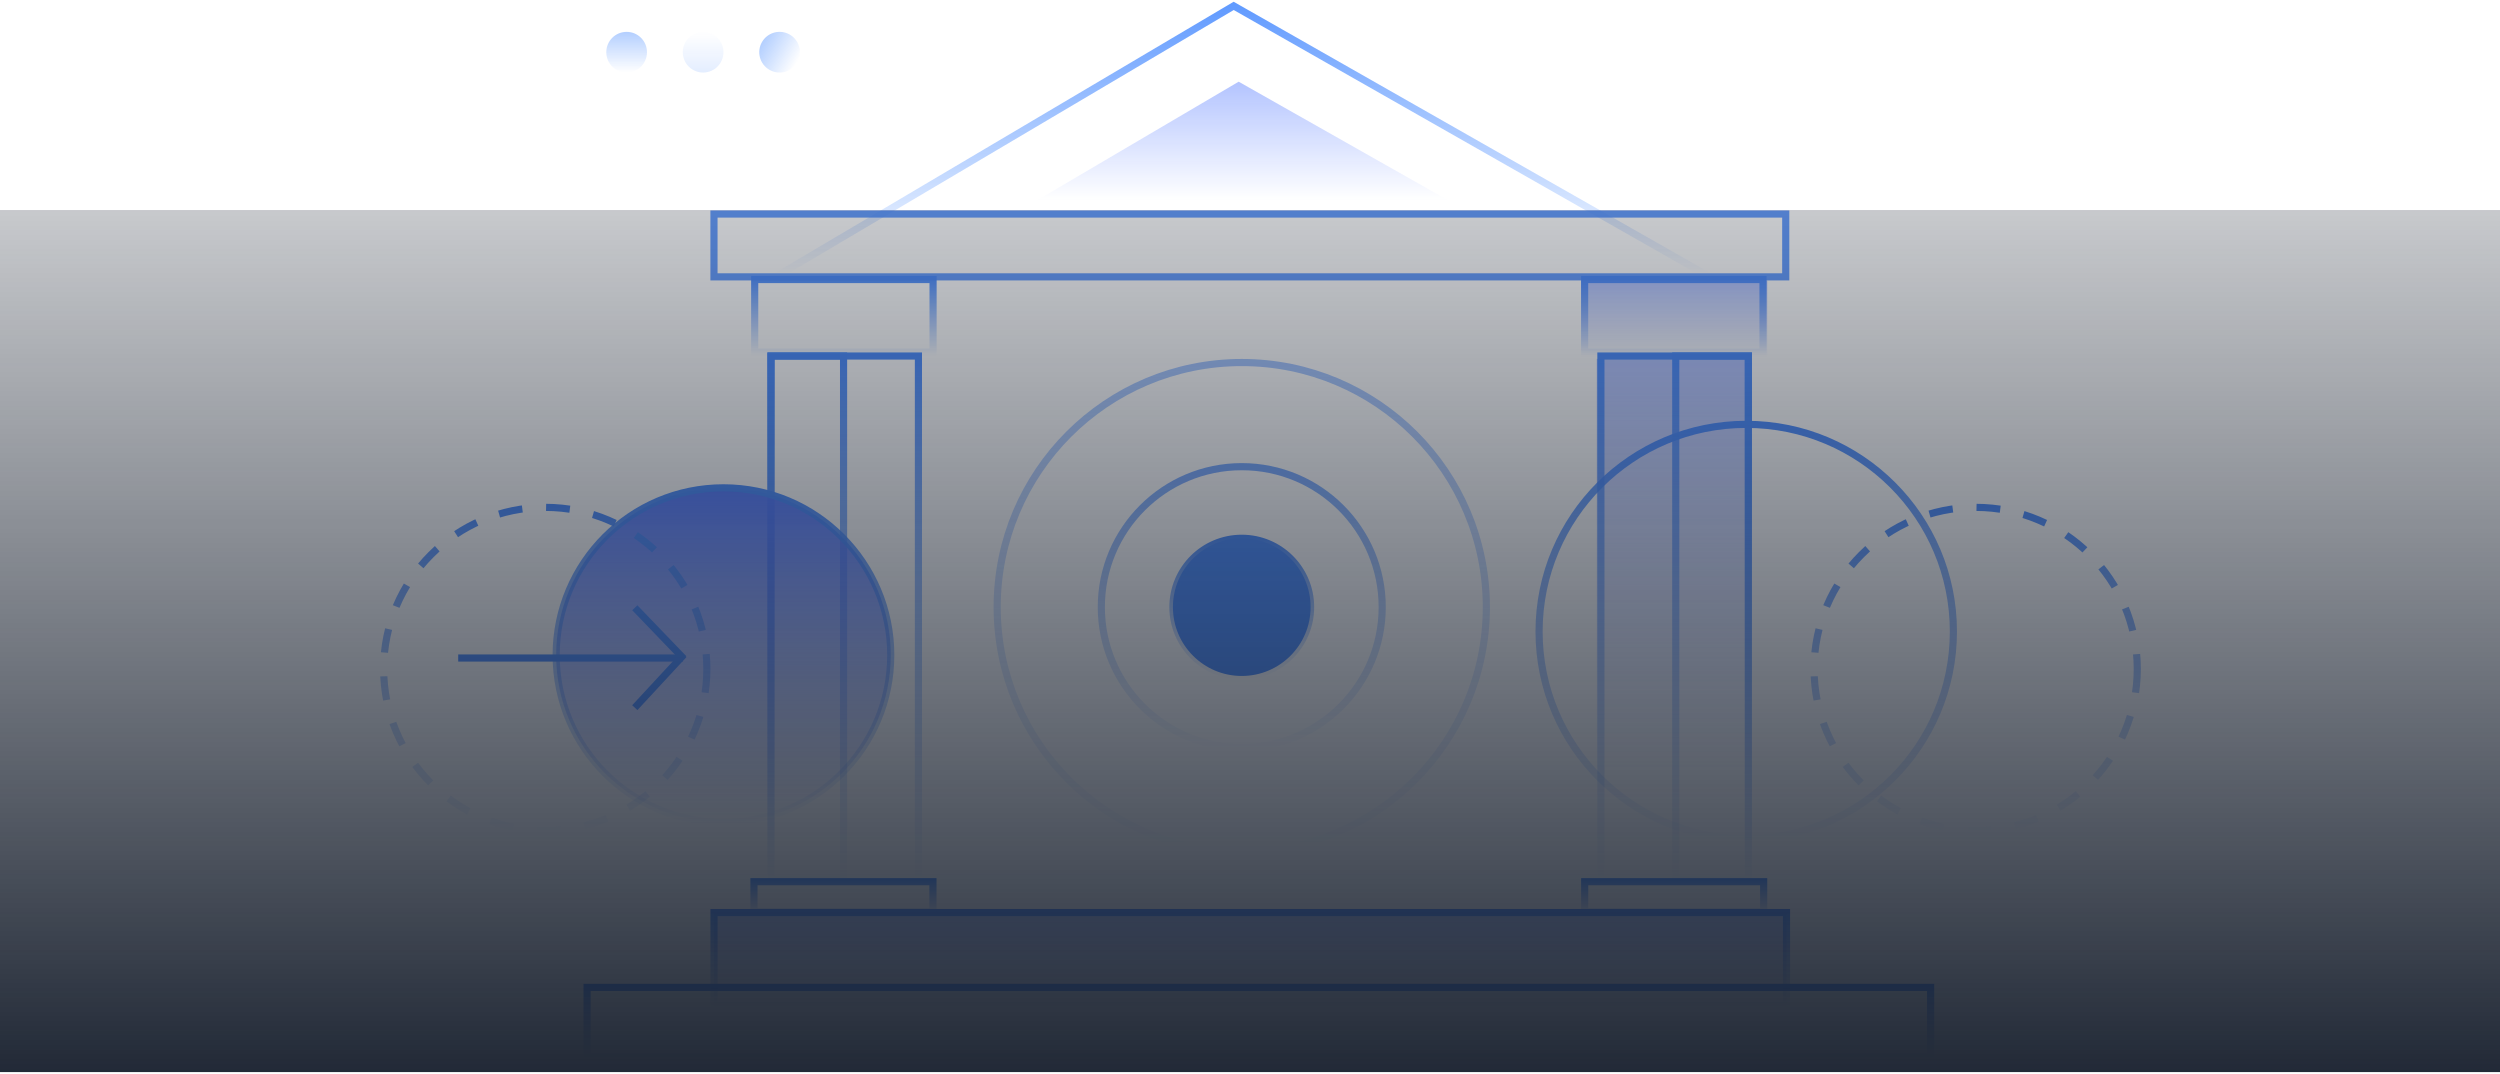 <svg width="1276" height="548" viewBox="0 0 1276 548" fill="none" xmlns="http://www.w3.org/2000/svg">
<rect x="807" y="143.192" width="95" height="39" fill="url(#paint0_linear_5485_3797)"/>
<rect x="815" y="183.192" width="79" height="213" fill="url(#paint1_linear_5485_3797)"/>
<circle cx="891.276" cy="322.333" r="105.737" stroke="url(#paint2_linear_5485_3797)" stroke-width="3.648"/>
<rect x="364.433" y="465.771" width="547.4" height="47.473" fill="url(#paint3_linear_5485_3797)" stroke="url(#paint4_linear_5485_3797)" stroke-width="3.648"/>
<rect opacity="0.85" x="364.413" y="109.243" width="547.03" height="32.068" stroke="#4A8CFF" stroke-width="3.648"/>
<rect x="393.503" y="181.711" width="75.258" height="267.123" stroke="url(#paint5_linear_5485_3797)" stroke-width="3.648"/>
<rect x="393.503" y="181.711" width="37.051" height="267.123" stroke="url(#paint6_linear_5485_3797)" stroke-width="3.648"/>
<rect x="384.824" y="450.016" width="91.352" height="15.352" stroke="url(#paint7_linear_5485_3797)" stroke-width="3.648"/>
<rect x="385.197" y="142.674" width="91.039" height="37.051" stroke="url(#paint8_linear_5485_3797)" stroke-width="3.648"/>
<rect x="855.308" y="181.711" width="37.051" height="267.123" stroke="url(#paint9_linear_5485_3797)" stroke-width="3.648"/>
<rect x="817.101" y="181.711" width="75.258" height="267.123" stroke="url(#paint10_linear_5485_3797)" stroke-width="3.648"/>
<rect x="808.824" y="450.016" width="91.352" height="15.352" stroke="url(#paint11_linear_5485_3797)" stroke-width="3.648"/>
<rect x="808.796" y="142.674" width="91.039" height="37.051" stroke="url(#paint12_linear_5485_3797)" stroke-width="3.648"/>
<circle cx="369.253" cy="334.376" r="85.388" fill="url(#paint13_linear_5485_3797)" stroke="url(#paint14_linear_5485_3797)" stroke-width="3.648"/>
<circle opacity="0.5" cx="633.795" cy="309.874" r="124.84" stroke="url(#paint15_linear_5485_3797)" stroke-width="3.648"/>
<circle opacity="0.75" cx="633.795" cy="309.874" r="71.683" stroke="url(#paint16_linear_5485_3797)" stroke-width="3.648"/>
<circle cx="633.794" cy="309.874" r="35.137" fill="#4A8CFF" stroke="url(#paint17_linear_5485_3797)" stroke-width="3.648"/>
<path opacity="0.87" d="M629.667 3L396.663 140.791H871.757L629.667 3Z" stroke="url(#paint18_linear_5485_3797)" stroke-width="3.648"/>
<path d="M632.209 41.695L529.556 102.096H738.863L632.209 41.695Z" fill="url(#paint19_linear_5485_3797)"/>
<path d="M233.868 335.849L348.513 335.849" stroke="#4A8CFF" stroke-width="3.648"/>
<path d="M349 334.192L324 361.192" stroke="#4A8CFF" stroke-width="3.648"/>
<path d="M349 336.192L324 310.192" stroke="#4A8CFF" stroke-width="3.648"/>
<circle cx="1008.39" cy="341.436" r="82.481" stroke="url(#paint20_linear_5485_3797)" stroke-width="3.648" stroke-dasharray="12.16 12.16"/>
<circle cx="278.304" cy="341.436" r="82.481" stroke="url(#paint21_linear_5485_3797)" stroke-width="3.648" stroke-dasharray="12.16 12.16"/>
<circle cx="319.833" cy="26.645" r="10.382" fill="url(#paint22_linear_5485_3797)"/>
<circle opacity="0.36" cx="358.871" cy="26.645" r="10.382" transform="rotate(-180 358.871 26.645)" fill="url(#paint23_linear_5485_3797)"/>
<circle cx="397.909" cy="26.645" r="10.382" transform="rotate(-60 397.909 26.645)" fill="url(#paint24_linear_5485_3797)"/>
<rect x="299.647" y="503.978" width="685.738" height="35.39" stroke="url(#paint25_linear_5485_3797)" stroke-width="3.648"/>
<rect x="1276" y="547.192" width="1276" height="440" transform="rotate(-180 1276 547.192)" fill="url(#paint26_linear_5485_3797)"/>
<defs>
<linearGradient id="paint0_linear_5485_3797" x1="854.5" y1="143.192" x2="854.5" y2="182.192" gradientUnits="userSpaceOnUse">
<stop stop-color="#5379FF" stop-opacity="0.44"/>
<stop offset="1" stop-color="#5379FF" stop-opacity="0"/>
</linearGradient>
<linearGradient id="paint1_linear_5485_3797" x1="854.5" y1="183.192" x2="854.5" y2="396.192" gradientUnits="userSpaceOnUse">
<stop stop-color="#5379FF" stop-opacity="0.44"/>
<stop offset="1" stop-color="#5379FF" stop-opacity="0"/>
</linearGradient>
<linearGradient id="paint2_linear_5485_3797" x1="891.276" y1="214.772" x2="891.276" y2="429.893" gradientUnits="userSpaceOnUse">
<stop stop-color="#4A8CFF"/>
<stop offset="1" stop-color="#4A8CFF" stop-opacity="0"/>
</linearGradient>
<linearGradient id="paint3_linear_5485_3797" x1="638.133" y1="463.948" x2="638.133" y2="515.068" gradientUnits="userSpaceOnUse">
<stop stop-color="#5379FF" stop-opacity="0.44"/>
<stop offset="1" stop-color="#5379FF" stop-opacity="0"/>
</linearGradient>
<linearGradient id="paint4_linear_5485_3797" x1="638.133" y1="463.948" x2="638.133" y2="515.068" gradientUnits="userSpaceOnUse">
<stop stop-color="#4A8CFF"/>
<stop offset="1" stop-color="#4A8CFF" stop-opacity="0"/>
</linearGradient>
<linearGradient id="paint5_linear_5485_3797" x1="431.132" y1="179.887" x2="431.132" y2="450.658" gradientUnits="userSpaceOnUse">
<stop stop-color="#4A8CFF"/>
<stop offset="1" stop-color="#4A8CFF" stop-opacity="0"/>
</linearGradient>
<linearGradient id="paint6_linear_5485_3797" x1="412.029" y1="179.887" x2="412.029" y2="450.658" gradientUnits="userSpaceOnUse">
<stop stop-color="#4A8CFF"/>
<stop offset="1" stop-color="#4A8CFF" stop-opacity="0"/>
</linearGradient>
<linearGradient id="paint7_linear_5485_3797" x1="430.5" y1="448.192" x2="430.5" y2="467.192" gradientUnits="userSpaceOnUse">
<stop stop-color="#4A8CFF"/>
<stop offset="1" stop-color="#4A8CFF" stop-opacity="0"/>
</linearGradient>
<linearGradient id="paint8_linear_5485_3797" x1="430.716" y1="140.85" x2="430.716" y2="181.549" gradientUnits="userSpaceOnUse">
<stop stop-color="#4A8CFF"/>
<stop offset="1" stop-color="#4A8CFF" stop-opacity="0"/>
</linearGradient>
<linearGradient id="paint9_linear_5485_3797" x1="873.834" y1="179.887" x2="873.834" y2="450.658" gradientUnits="userSpaceOnUse">
<stop stop-color="#4A8CFF"/>
<stop offset="1" stop-color="#4A8CFF" stop-opacity="0"/>
</linearGradient>
<linearGradient id="paint10_linear_5485_3797" x1="854.73" y1="179.887" x2="854.73" y2="450.658" gradientUnits="userSpaceOnUse">
<stop stop-color="#4A8CFF"/>
<stop offset="1" stop-color="#4A8CFF" stop-opacity="0"/>
</linearGradient>
<linearGradient id="paint11_linear_5485_3797" x1="854.5" y1="448.192" x2="854.5" y2="467.192" gradientUnits="userSpaceOnUse">
<stop stop-color="#4A8CFF"/>
<stop offset="1" stop-color="#4A8CFF" stop-opacity="0"/>
</linearGradient>
<linearGradient id="paint12_linear_5485_3797" x1="854.315" y1="140.85" x2="854.315" y2="181.549" gradientUnits="userSpaceOnUse">
<stop stop-color="#4A8CFF"/>
<stop offset="1" stop-color="#4A8CFF" stop-opacity="0"/>
</linearGradient>
<linearGradient id="paint13_linear_5485_3797" x1="369.253" y1="247.165" x2="369.253" y2="421.588" gradientUnits="userSpaceOnUse">
<stop stop-color="#5379FF"/>
<stop offset="1" stop-color="#5379FF" stop-opacity="0"/>
</linearGradient>
<linearGradient id="paint14_linear_5485_3797" x1="369.253" y1="247.165" x2="369.253" y2="421.588" gradientUnits="userSpaceOnUse">
<stop stop-color="#4A8CFF"/>
<stop offset="1" stop-color="#4A8CFF" stop-opacity="0"/>
</linearGradient>
<linearGradient id="paint15_linear_5485_3797" x1="633.795" y1="183.21" x2="633.795" y2="436.538" gradientUnits="userSpaceOnUse">
<stop stop-color="#4A8CFF"/>
<stop offset="1" stop-color="#4A8CFF" stop-opacity="0"/>
</linearGradient>
<linearGradient id="paint16_linear_5485_3797" x1="633.795" y1="236.367" x2="633.795" y2="383.381" gradientUnits="userSpaceOnUse">
<stop stop-color="#4A8CFF"/>
<stop offset="1" stop-color="#4A8CFF" stop-opacity="0"/>
</linearGradient>
<linearGradient id="paint17_linear_5485_3797" x1="633.795" y1="272.913" x2="633.795" y2="346.835" gradientUnits="userSpaceOnUse">
<stop stop-color="#4A8CFF"/>
<stop offset="1" stop-color="#4A8CFF" stop-opacity="0"/>
</linearGradient>
<linearGradient id="paint18_linear_5485_3797" x1="634.21" y1="3" x2="634.21" y2="140.791" gradientUnits="userSpaceOnUse">
<stop stop-color="#4A8CFF"/>
<stop offset="1" stop-color="#4A8CFF" stop-opacity="0"/>
</linearGradient>
<linearGradient id="paint19_linear_5485_3797" x1="634.21" y1="41.695" x2="634.21" y2="102.096" gradientUnits="userSpaceOnUse">
<stop stop-color="#5379FF" stop-opacity="0.44"/>
<stop offset="1" stop-color="#5379FF" stop-opacity="0"/>
</linearGradient>
<linearGradient id="paint20_linear_5485_3797" x1="1008.39" y1="257.132" x2="1008.39" y2="425.741" gradientUnits="userSpaceOnUse">
<stop stop-color="#4A8CFF"/>
<stop offset="1" stop-color="#4A8CFF" stop-opacity="0"/>
</linearGradient>
<linearGradient id="paint21_linear_5485_3797" x1="278.304" y1="257.132" x2="278.304" y2="425.741" gradientUnits="userSpaceOnUse">
<stop stop-color="#4A8CFF"/>
<stop offset="1" stop-color="#4A8CFF" stop-opacity="0"/>
</linearGradient>
<linearGradient id="paint22_linear_5485_3797" x1="319.833" y1="16.262" x2="319.833" y2="37.027" gradientUnits="userSpaceOnUse">
<stop stop-color="#4A8CFF" stop-opacity="0.42"/>
<stop offset="1" stop-color="#4A8CFF" stop-opacity="0"/>
</linearGradient>
<linearGradient id="paint23_linear_5485_3797" x1="358.871" y1="16.262" x2="358.871" y2="37.027" gradientUnits="userSpaceOnUse">
<stop stop-color="#4A8CFF" stop-opacity="0.42"/>
<stop offset="1" stop-color="#4A8CFF" stop-opacity="0"/>
</linearGradient>
<linearGradient id="paint24_linear_5485_3797" x1="397.909" y1="16.262" x2="397.909" y2="37.027" gradientUnits="userSpaceOnUse">
<stop stop-color="#4B8DFF" stop-opacity="0.42"/>
<stop offset="1" stop-color="#4A8CFF" stop-opacity="0"/>
</linearGradient>
<linearGradient id="paint25_linear_5485_3797" x1="642.516" y1="502.154" x2="642.516" y2="541.192" gradientUnits="userSpaceOnUse">
<stop stop-color="#4A8CFF"/>
<stop offset="1" stop-color="#4A8CFF" stop-opacity="0"/>
</linearGradient>
<linearGradient id="paint26_linear_5485_3797" x1="1914" y1="518.771" x2="1914" y2="987.192" gradientUnits="userSpaceOnUse">
<stop stop-color="#171F2D"/>
<stop offset="1" stop-color="#171F2D" stop-opacity="0.24"/>
</linearGradient>
</defs>
</svg>
